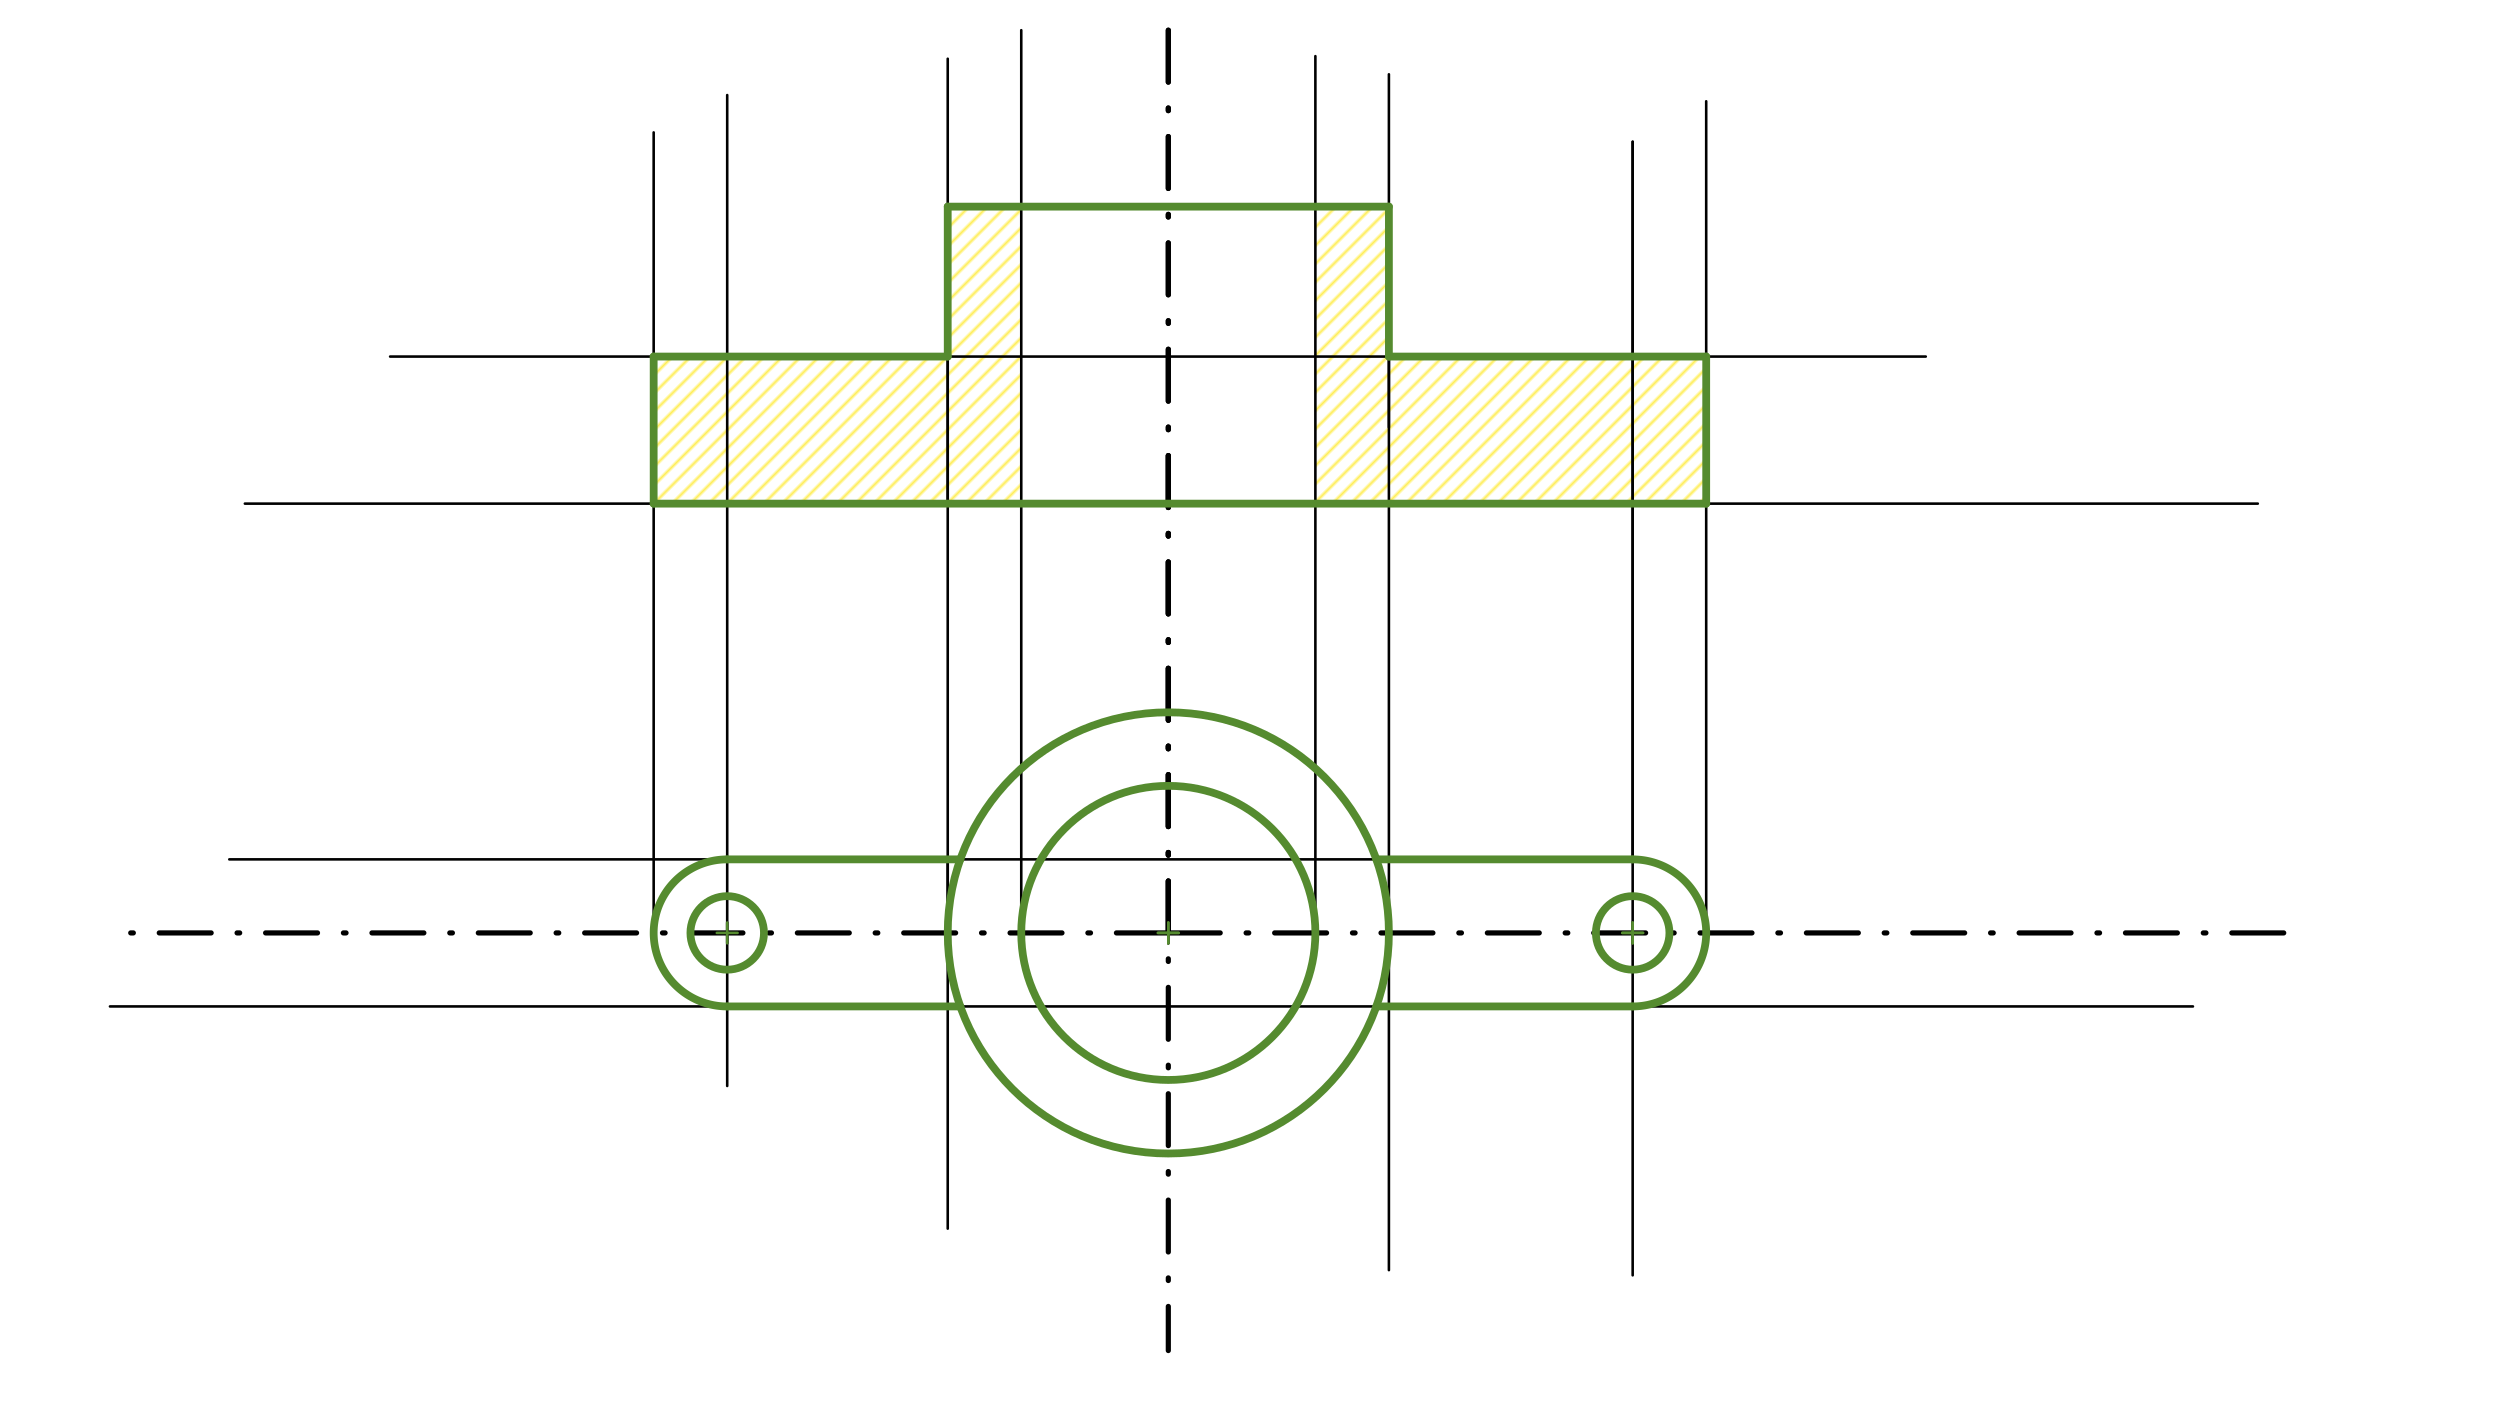 <svg xmlns="http://www.w3.org/2000/svg" class="svg--816" height="100%" preserveAspectRatio="xMidYMid meet" viewBox="0 0 963.78 541.417" width="100%"><defs><marker id="marker-arrow" markerHeight="16" markerUnits="userSpaceOnUse" markerWidth="24" orient="auto-start-reverse" refX="24" refY="4" viewBox="0 0 24 8"><path d="M 0 0 L 24 4 L 0 8 z" stroke="inherit"></path></marker></defs><g class="aux-layer--949"><g class="element--733"><defs><pattern height="5" id="fill_55_4nbfrp__pattern-stripes" patternTransform="rotate(-45)" patternUnits="userSpaceOnUse" width="5"><rect fill="#FFEE58" height="1" transform="translate(0,0)" width="5"></rect></pattern></defs><g fill="url(#fill_55_4nbfrp__pattern-stripes)"><path d="M 365.361 79.65 L 393.707 79.65 L 393.707 194.15 L 365.361 194.15 L 365.361 137.457 L 365.361 194.15 L 365.361 79.65 Z" stroke="none"></path></g></g><g class="element--733"><defs><pattern height="5" id="fill_60_4srxqq__pattern-stripes" patternTransform="rotate(-45)" patternUnits="userSpaceOnUse" width="5"><rect fill="#FFEE58" height="1" transform="translate(0,0)" width="5"></rect></pattern></defs><g fill="url(#fill_60_4srxqq__pattern-stripes)"><path d="M 365.361 137.457 L 251.999 137.457 L 251.999 194.15 L 365.361 194.15 L 365.361 137.457 Z" stroke="none"></path></g></g><g class="element--733"><defs><pattern height="5" id="fill_70_yoy77__pattern-stripes" patternTransform="rotate(-45)" patternUnits="userSpaceOnUse" width="5"><rect fill="#FFEE58" height="1" transform="translate(0,0)" width="5"></rect></pattern></defs><g fill="url(#fill_70_yoy77__pattern-stripes)"><path d="M 507.093 90.05 L 507.093 79.65 L 507.093 194.15 L 535.439 194.15 L 535.439 137.457 L 535.439 79.65 L 507.093 79.65 L 507.093 79.65 L 507.093 79.65 L 507.093 90.05 Z" stroke="none"></path></g></g><g class="element--733"><defs><pattern height="5" id="fill_75_ay633e__pattern-stripes" patternTransform="rotate(-45)" patternUnits="userSpaceOnUse" width="5"><rect fill="#FFEE58" height="1" transform="translate(0,0)" width="5"></rect></pattern></defs><g fill="url(#fill_75_ay633e__pattern-stripes)"><path d="M 535.439 137.457 L 657.76 137.457 L 657.76 194.15 L 535.439 194.15 L 535.439 137.457 Z" stroke="none"></path></g></g></g><g class="main-layer--75a"><g class="element--733"><g class="center--a87"><line x1="446.4" y1="359.65" x2="454.4" y2="359.65" stroke="#000000" stroke-width="1" stroke-linecap="round"></line><line x1="450.4" y1="355.65" x2="450.4" y2="363.65" stroke="#000000" stroke-width="1" stroke-linecap="round"></line><circle class="hit--87b" cx="450.4" cy="359.65" r="4" stroke="none" fill="transparent"></circle></g><circle cx="450.4" cy="359.65" fill="none" r="85.039" stroke="#000000" stroke-dasharray="none" stroke-width="2"></circle></g><g class="element--733"><line stroke="#000000" stroke-dasharray="20, 10, 1, 10" stroke-linecap="round" stroke-width="2" x1="450.4" x2="450.4" y1="359.65" y2="167.65"></line></g><g class="element--733"><line stroke="#000000" stroke-dasharray="20, 10, 1, 10" stroke-linecap="round" stroke-width="2" x1="450.4" x2="450.4" y1="359.65" y2="11.65"></line></g><g class="element--733"><line stroke="#000000" stroke-dasharray="20, 10, 1, 10" stroke-linecap="round" stroke-width="2" x1="450.4" x2="450.4" y1="11.65" y2="520.65"></line></g><g class="element--733"><line stroke="#000000" stroke-dasharray="20, 10, 1, 10" stroke-linecap="round" stroke-width="2" x1="450.4" x2="887.4" y1="359.65" y2="359.65"></line></g><g class="element--733"><line stroke="#000000" stroke-dasharray="20, 10, 1, 10" stroke-linecap="round" stroke-width="2" x1="450.4" x2="48.4" y1="359.65" y2="359.65"></line></g><g class="element--733"><line stroke="#000000" stroke-dasharray="none" stroke-linecap="round" stroke-width="1" x1="365.361" x2="365.361" y1="359.65" y2="22.65"></line></g><g class="element--733"><line stroke="#000000" stroke-dasharray="none" stroke-linecap="round" stroke-width="1" x1="535.439" x2="535.439" y1="359.65" y2="28.65"></line></g><g class="element--733"><g class="center--a87"><line x1="446.4" y1="359.65" x2="454.4" y2="359.65" stroke="#000000" stroke-width="1" stroke-linecap="round"></line><line x1="450.4" y1="355.65" x2="450.4" y2="363.65" stroke="#000000" stroke-width="1" stroke-linecap="round"></line><circle class="hit--87b" cx="450.4" cy="359.65" r="4" stroke="none" fill="transparent"></circle></g><circle cx="450.4" cy="359.65" fill="none" r="56.693" stroke="#000000" stroke-dasharray="none" stroke-width="1"></circle></g><g class="element--733"><line stroke="#000000" stroke-dasharray="none" stroke-linecap="round" stroke-width="1" x1="393.707" x2="393.707" y1="359.65" y2="11.65"></line></g><g class="element--733"><line stroke="#000000" stroke-dasharray="none" stroke-linecap="round" stroke-width="1" x1="507.093" x2="507.093" y1="359.65" y2="21.65"></line></g><g class="element--733"><line stroke="#000000" stroke-dasharray="none" stroke-linecap="round" stroke-width="1" x1="365.361" x2="535.439" y1="79.65" y2="79.65"></line></g><g class="element--733"><line stroke="#000000" stroke-dasharray="none" stroke-linecap="round" stroke-width="1" x1="535.439" x2="535.439" y1="79.65" y2="164.685"></line></g><g class="element--733"><line stroke="#000000" stroke-dasharray="none" stroke-linecap="round" stroke-width="1" x1="535.439" x2="94.4" y1="194.15" y2="194.15"></line></g><g class="element--733"><line stroke="#000000" stroke-dasharray="none" stroke-linecap="round" stroke-width="1" x1="365.361" x2="870.4" y1="194.15" y2="194.15"></line></g><g class="element--733"><line stroke="#000000" stroke-dasharray="none" stroke-linecap="round" stroke-width="1" x1="629.413" x2="88.4" y1="331.304" y2="331.304"></line></g><g class="element--733"><line stroke="#000000" stroke-dasharray="none" stroke-linecap="round" stroke-width="1" x1="365.361" x2="365.361" y1="331.304" y2="473.65"></line></g><g class="element--733"><line stroke="#000000" stroke-dasharray="none" stroke-linecap="round" stroke-width="1" x1="535.439" x2="535.439" y1="359.65" y2="489.65"></line></g><g class="element--733"><line stroke="#000000" stroke-dasharray="none" stroke-linecap="round" stroke-width="1" x1="365.361" x2="845.4" y1="387.996" y2="387.996"></line></g><g class="element--733"><line stroke="#000000" stroke-dasharray="none" stroke-linecap="round" stroke-width="1" x1="365.361" x2="42.4" y1="387.996" y2="387.996"></line></g><g class="element--733"><line stroke="#000000" stroke-dasharray="none" stroke-linecap="round" stroke-width="1" x1="365.361" x2="280.346" y1="331.304" y2="331.304"></line></g><g class="element--733"><line stroke="#000000" stroke-dasharray="none" stroke-linecap="round" stroke-width="1" x1="280.346" x2="280.346" y1="331.304" y2="418.65"></line></g><g class="element--733"><line stroke="#000000" stroke-dasharray="none" stroke-linecap="round" stroke-width="1" x1="280.346" x2="280.346" y1="331.304" y2="36.65"></line></g><g class="element--733"><line stroke="#000000" stroke-dasharray="none" stroke-linecap="round" stroke-width="1" x1="535.439" x2="620.479" y1="331.304" y2="331.304"></line></g><g class="element--733"><line stroke="#000000" stroke-dasharray="none" stroke-linecap="round" stroke-width="1" x1="629.413" x2="629.413" y1="331.304" y2="54.65"></line></g><g class="element--733"><line stroke="#000000" stroke-dasharray="none" stroke-linecap="round" stroke-width="1" x1="629.413" x2="629.413" y1="54.65" y2="491.65"></line></g><g class="element--733"><path d="M 280.346 331.304 A 28.346 28.346 0 0 0 280.346 387.996" fill="none" stroke="#000000" stroke-dasharray="none" stroke-linecap="round" stroke-width="1"></path></g><g class="element--733"><path d="M 629.413 331.304 A 28.346 28.346 0 0 1 629.413 387.996" fill="none" stroke="#000000" stroke-dasharray="none" stroke-linecap="round" stroke-width="1"></path></g><g class="element--733"><g class="center--a87"><line x1="276.346" y1="359.65" x2="284.346" y2="359.65" stroke="#000000" stroke-width="1" stroke-linecap="round"></line><line x1="280.346" y1="355.65" x2="280.346" y2="363.65" stroke="#000000" stroke-width="1" stroke-linecap="round"></line><circle class="hit--87b" cx="280.346" cy="359.65" r="4" stroke="none" fill="transparent"></circle></g><circle cx="280.346" cy="359.65" fill="none" r="14.173" stroke="#000000" stroke-dasharray="none" stroke-width="1"></circle></g><g class="element--733"><g class="center--a87"><line x1="625.413" y1="359.65" x2="633.413" y2="359.65" stroke="#000000" stroke-width="1" stroke-linecap="round"></line><line x1="629.413" y1="355.65" x2="629.413" y2="363.65" stroke="#000000" stroke-width="1" stroke-linecap="round"></line><circle class="hit--87b" cx="629.413" cy="359.65" r="4" stroke="none" fill="transparent"></circle></g><circle cx="629.413" cy="359.65" fill="none" r="14.173" stroke="#000000" stroke-dasharray="none" stroke-width="1"></circle></g><g class="element--733"><line stroke="#000000" stroke-dasharray="none" stroke-linecap="round" stroke-width="1" x1="251.999" x2="251.999" y1="359.65" y2="51.05"></line></g><g class="element--733"><line stroke="#000000" stroke-dasharray="none" stroke-linecap="round" stroke-width="1" x1="657.76" x2="657.76" y1="359.65" y2="39.05"></line></g><g class="element--733"><line stroke="#000000" stroke-dasharray="none" stroke-linecap="round" stroke-width="1" x1="365.361" x2="365.361" y1="194.15" y2="137.457"></line></g><g class="element--733"><line stroke="#000000" stroke-dasharray="none" stroke-linecap="round" stroke-width="1" x1="365.361" x2="742.4" y1="137.457" y2="137.457"></line></g><g class="element--733"><line stroke="#000000" stroke-dasharray="none" stroke-linecap="round" stroke-width="1" x1="365.361" x2="150.4" y1="137.457" y2="137.457"></line></g><g class="element--733"><line stroke="#558B2F" stroke-dasharray="none" stroke-linecap="round" stroke-width="3" x1="251.999" x2="251.999" y1="137.457" y2="194.15"></line></g><g class="element--733"><line stroke="#558B2F" stroke-dasharray="none" stroke-linecap="round" stroke-width="3" x1="251.999" x2="365.361" y1="137.457" y2="137.457"></line></g><g class="element--733"><line stroke="#558B2F" stroke-dasharray="none" stroke-linecap="round" stroke-width="3" x1="365.361" x2="365.361" y1="137.457" y2="79.65"></line></g><g class="element--733"><line stroke="#558B2F" stroke-dasharray="none" stroke-linecap="round" stroke-width="3" x1="365.361" x2="535.439" y1="79.65" y2="79.65"></line></g><g class="element--733"><line stroke="#558B2F" stroke-dasharray="none" stroke-linecap="round" stroke-width="3" x1="535.439" x2="535.439" y1="79.65" y2="137.457"></line></g><g class="element--733"><line stroke="#558B2F" stroke-dasharray="none" stroke-linecap="round" stroke-width="3" x1="535.439" x2="657.76" y1="137.457" y2="137.457"></line></g><g class="element--733"><line stroke="#558B2F" stroke-dasharray="none" stroke-linecap="round" stroke-width="3" x1="657.76" x2="657.76" y1="137.457" y2="194.15"></line></g><g class="element--733"><line stroke="#558B2F" stroke-dasharray="none" stroke-linecap="round" stroke-width="3" x1="657.76" x2="251.999" y1="194.15" y2="194.15"></line></g><g class="element--733"><g class="center--a87"><line x1="446.4" y1="359.65" x2="454.4" y2="359.65" stroke="#558B2F" stroke-width="1" stroke-linecap="round"></line><line x1="450.4" y1="355.65" x2="450.4" y2="363.65" stroke="#558B2F" stroke-width="1" stroke-linecap="round"></line><circle class="hit--87b" cx="450.4" cy="359.65" r="4" stroke="none" fill="transparent"></circle></g><circle cx="450.4" cy="359.65" fill="none" r="56.693" stroke="#558B2F" stroke-dasharray="none" stroke-width="3"></circle></g><g class="element--733"><g class="center--a87"><line x1="446.4" y1="359.65" x2="454.4" y2="359.65" stroke="#558B2F" stroke-width="1" stroke-linecap="round"></line><line x1="450.4" y1="355.65" x2="450.4" y2="363.65" stroke="#558B2F" stroke-width="1" stroke-linecap="round"></line><circle class="hit--87b" cx="450.4" cy="359.65" r="4" stroke="none" fill="transparent"></circle></g><circle cx="450.4" cy="359.65" fill="none" r="85.039" stroke="#558B2F" stroke-dasharray="none" stroke-width="3"></circle></g><g class="element--733"><g class="center--a87"><line x1="276.346" y1="359.65" x2="284.346" y2="359.65" stroke="#558B2F" stroke-width="1" stroke-linecap="round"></line><line x1="280.346" y1="355.65" x2="280.346" y2="363.65" stroke="#558B2F" stroke-width="1" stroke-linecap="round"></line><circle class="hit--87b" cx="280.346" cy="359.65" r="4" stroke="none" fill="transparent"></circle></g><circle cx="280.346" cy="359.65" fill="none" r="14.173" stroke="#558B2F" stroke-dasharray="none" stroke-width="3"></circle></g><g class="element--733"><g class="center--a87"><line x1="625.413" y1="359.65" x2="633.413" y2="359.65" stroke="#558B2F" stroke-width="1" stroke-linecap="round"></line><line x1="629.413" y1="355.65" x2="629.413" y2="363.65" stroke="#558B2F" stroke-width="1" stroke-linecap="round"></line><circle class="hit--87b" cx="629.413" cy="359.65" r="4" stroke="none" fill="transparent"></circle></g><circle cx="629.413" cy="359.65" fill="none" r="14.173" stroke="#558B2F" stroke-dasharray="none" stroke-width="3"></circle></g><g class="element--733"><g class="center--a87"><line x1="625.413" y1="359.65" x2="633.413" y2="359.65" stroke="#558B2F" stroke-width="1" stroke-linecap="round"></line><line x1="629.413" y1="355.65" x2="629.413" y2="363.65" stroke="#558B2F" stroke-width="1" stroke-linecap="round"></line><circle class="hit--87b" cx="629.413" cy="359.65" r="4" stroke="none" fill="transparent"></circle></g><circle cx="629.413" cy="359.65" fill="none" r="805.207" stroke="#558B2F" stroke-dasharray="none" stroke-width="3"></circle></g><g class="element--733"><path d="M 629.413 331.304 A 28.346 28.346 0 0 1 629.413 387.996" fill="none" stroke="#558B2F" stroke-dasharray="none" stroke-linecap="round" stroke-width="3"></path></g><g class="element--733"><path d="M 280.346 331.304 A 28.346 28.346 0 0 0 280.346 387.996" fill="none" stroke="#558B2F" stroke-dasharray="none" stroke-linecap="round" stroke-width="3"></path></g><g class="element--733"><line stroke="#558B2F" stroke-dasharray="none" stroke-linecap="round" stroke-width="3" x1="280.346" x2="370.224" y1="331.304" y2="331.304"></line></g><g class="element--733"><line stroke="#558B2F" stroke-dasharray="none" stroke-linecap="round" stroke-width="3" x1="530.576" x2="629.413" y1="331.304" y2="331.304"></line></g><g class="element--733"><line stroke="#558B2F" stroke-dasharray="none" stroke-linecap="round" stroke-width="3" x1="629.413" x2="530.576" y1="387.996" y2="387.996"></line></g><g class="element--733"><line stroke="#558B2F" stroke-dasharray="none" stroke-linecap="round" stroke-width="3" x1="370.224" x2="280.346" y1="387.996" y2="387.996"></line></g></g><g class="snaps-layer--ac6"></g><g class="temp-layer--52d"></g></svg>